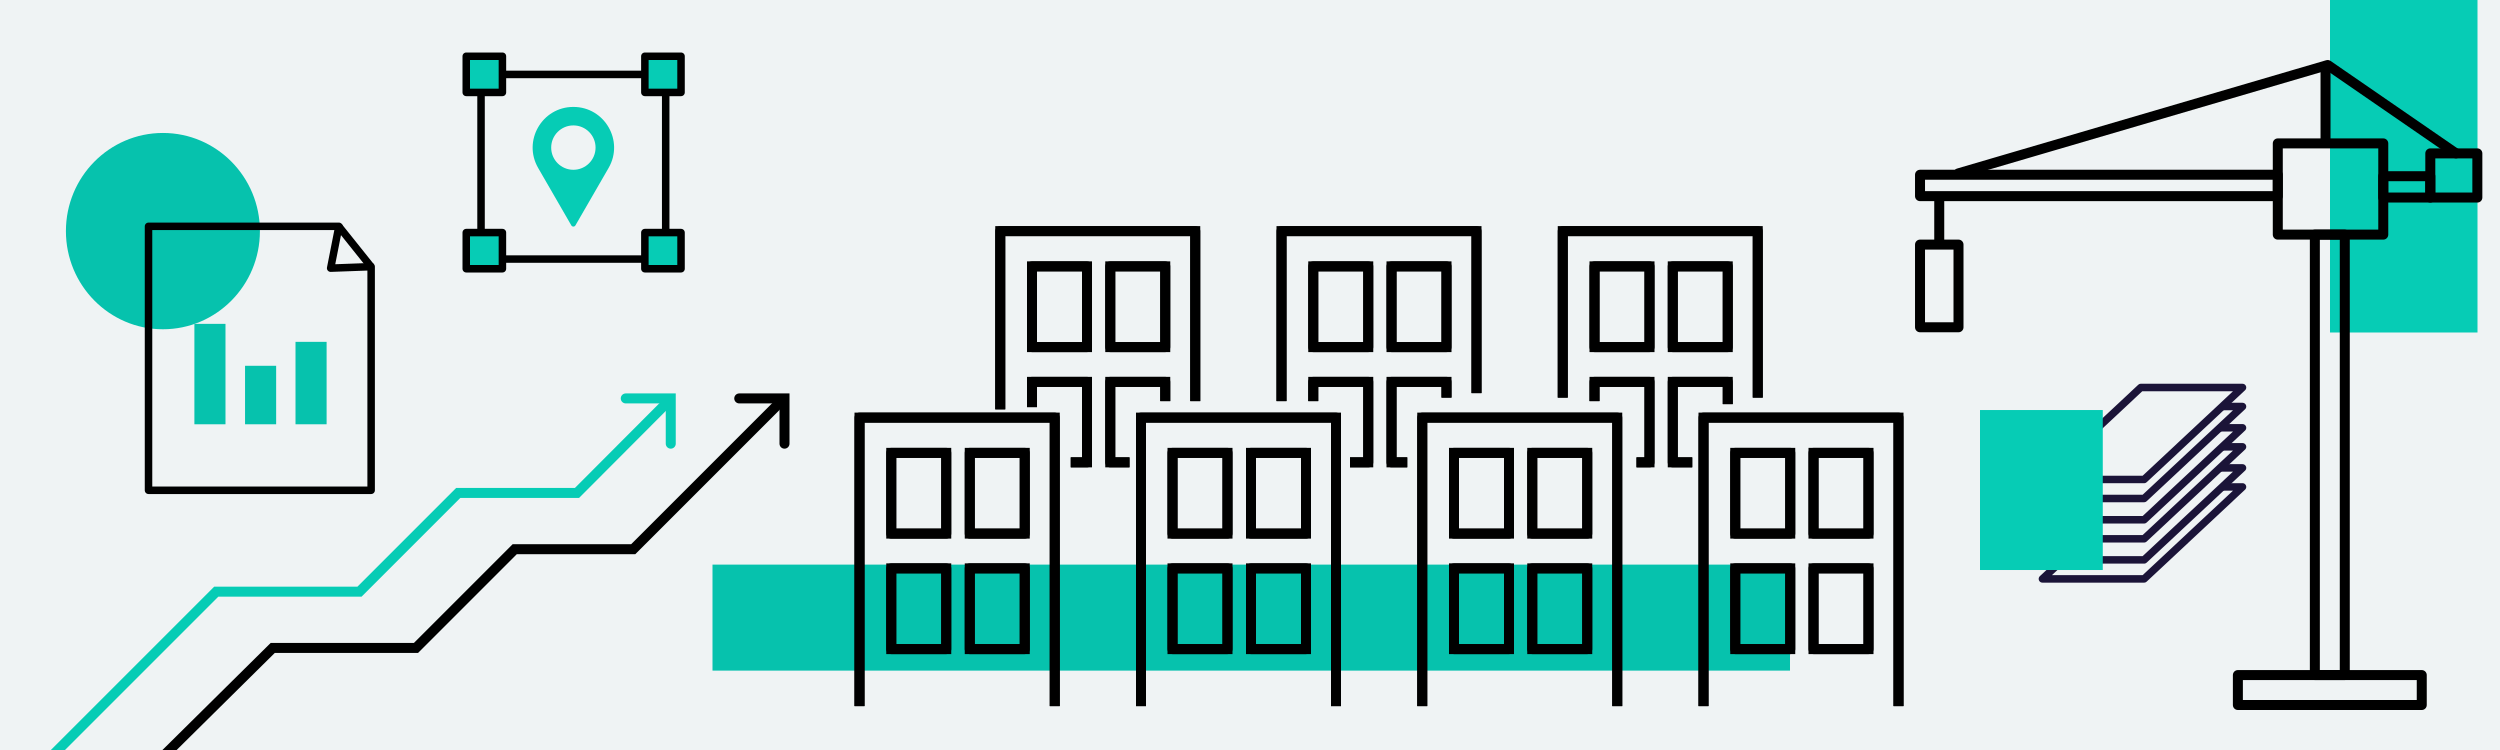 <svg width="1000" height="300" viewBox="0 0 1000 300" fill="none" xmlns="http://www.w3.org/2000/svg">
<rect x="0" y="0" width="1000" height="300" fill="#808080" stroke="none"/>
<g clip-path="url(#clip0_3173_13486)">
<rect width="1000" height="300" fill="#EFF3F4"/>
<path d="M716 225.845H285V268.245H716V225.845Z" fill="#06C2AD"/>
<path d="M716.1 181.144H694.1V213.444H716.1V181.144Z" stroke="black" stroke-width="4" stroke-miterlimit="10"/>
<path d="M716.1 227.344H694.1V259.644H716.1V227.344Z" stroke="black" stroke-width="4" stroke-miterlimit="10"/>
<path d="M747.4 181.144H725.4V213.444H747.4V181.144Z" stroke="black" stroke-width="4" stroke-miterlimit="10"/>
<path d="M747.4 227.344H725.4V259.644H747.4V227.344Z" stroke="black" stroke-width="4" stroke-miterlimit="10"/>
<path d="M759.4 282.444V167.044H681.4V282.444" stroke="black" stroke-width="4" stroke-miterlimit="10"/>
<path d="M603.6 181.144H581.6V213.444H603.6V181.144Z" stroke="black" stroke-width="4" stroke-miterlimit="10"/>
<path d="M603.6 227.344H581.6V259.644H603.6V227.344Z" stroke="black" stroke-width="4" stroke-miterlimit="10"/>
<path d="M634.9 181.144H612.9V213.444H634.9V181.144Z" stroke="black" stroke-width="4" stroke-miterlimit="10"/>
<path d="M634.9 227.344H612.9V259.644H634.9V227.344Z" stroke="black" stroke-width="4" stroke-miterlimit="10"/>
<path d="M646.9 282.444V167.044H568.9V282.444" stroke="black" stroke-width="4" stroke-miterlimit="10"/>
<path d="M491 181.144H469V213.444H491V181.144Z" stroke="black" stroke-width="4" stroke-miterlimit="10"/>
<path d="M491 227.344H469V259.644H491V227.344Z" stroke="black" stroke-width="4" stroke-miterlimit="10"/>
<path d="M522.4 181.144H500.4V213.444H522.4V181.144Z" stroke="black" stroke-width="4" stroke-miterlimit="10"/>
<path d="M522.4 227.344H500.4V259.644H522.4V227.344Z" stroke="black" stroke-width="4" stroke-miterlimit="10"/>
<path d="M534.4 282.444V167.044H456.4V282.444" stroke="black" stroke-width="4" stroke-miterlimit="10"/>
<path d="M378.5 181.144H356.5V213.444H378.5V181.144Z" stroke="black" stroke-width="4" stroke-miterlimit="10"/>
<path d="M378.5 227.344H356.5V259.644H378.5V227.344Z" stroke="black" stroke-width="4" stroke-miterlimit="10"/>
<path d="M409.9 181.144H387.9V213.444H409.9V181.144Z" stroke="black" stroke-width="4" stroke-miterlimit="10"/>
<path d="M409.9 227.344H387.9V259.644H409.9V227.344Z" stroke="black" stroke-width="4" stroke-miterlimit="10"/>
<path d="M421.901 282.444V167.044H343.801V282.444" stroke="black" stroke-width="4" stroke-miterlimit="10"/>
<path d="M659.801 106.544H637.801V138.844H659.801V106.544Z" stroke="black" stroke-width="4" stroke-miterlimit="10"/>
<path d="M637.801 160.444V152.744H659.801V184.944H654.601" stroke="black" stroke-width="4" stroke-miterlimit="10"/>
<path d="M691.102 106.544H669.102V138.844H691.102V106.544Z" stroke="black" stroke-width="4" stroke-miterlimit="10"/>
<path d="M676.902 184.944H669.102V152.744H691.102V161.644" stroke="black" stroke-width="4" stroke-miterlimit="10"/>
<path d="M703.102 159.044V92.444H625.102V159.044" stroke="black" stroke-width="4" stroke-miterlimit="10"/>
<path d="M547.301 106.544H525.301V138.844H547.301V106.544Z" stroke="black" stroke-width="4" stroke-miterlimit="10"/>
<path d="M525.301 160.444V152.744H547.301V184.944H540.001" stroke="black" stroke-width="4" stroke-miterlimit="10"/>
<path d="M578.602 106.544H556.602V138.844H578.602V106.544Z" stroke="black" stroke-width="4" stroke-miterlimit="10"/>
<path d="M562.902 184.944H556.602V152.744H578.602V159.044" stroke="black" stroke-width="4" stroke-miterlimit="10"/>
<path d="M590.602 157.244V92.444H512.602V160.444" stroke="black" stroke-width="4" stroke-miterlimit="10"/>
<path d="M434.801 106.544H412.801V138.844H434.801V106.544Z" stroke="black" stroke-width="4" stroke-miterlimit="10"/>
<path d="M412.801 162.844V152.744H434.801V184.944H428.301" stroke="black" stroke-width="4" stroke-miterlimit="10"/>
<path d="M466.102 106.544H444.102V138.844H466.102V106.544Z" stroke="black" stroke-width="4" stroke-miterlimit="10"/>
<path d="M451.802 184.944H444.102V152.744H466.102V160.444" stroke="black" stroke-width="4" stroke-miterlimit="10"/>
<path d="M478.102 160.444V92.444H400.102V163.744" stroke="black" stroke-width="4" stroke-miterlimit="10"/>
<path d="M716.1 181.144H694.1V213.444H716.1V181.144Z" stroke="black" stroke-width="4" stroke-miterlimit="10" stroke-linejoin="round"/>
<path d="M716.1 227.344H694.1V259.644H716.1V227.344Z" stroke="black" stroke-width="4" stroke-miterlimit="10" stroke-linejoin="round"/>
<path d="M747.4 181.144H725.4V213.444H747.4V181.144Z" stroke="black" stroke-width="4" stroke-miterlimit="10" stroke-linejoin="round"/>
<path d="M747.4 227.344H725.4V259.644H747.4V227.344Z" stroke="black" stroke-width="4" stroke-miterlimit="10" stroke-linejoin="round"/>
<path d="M759.4 282.444V167.044H681.4V282.444" stroke="black" stroke-width="4" stroke-miterlimit="10" stroke-linejoin="round"/>
<path d="M603.6 181.144H581.6V213.444H603.6V181.144Z" stroke="black" stroke-width="4" stroke-miterlimit="10" stroke-linejoin="round"/>
<path d="M603.6 227.344H581.6V259.644H603.6V227.344Z" stroke="black" stroke-width="4" stroke-miterlimit="10" stroke-linejoin="round"/>
<path d="M634.9 181.144H612.9V213.444H634.9V181.144Z" stroke="black" stroke-width="4" stroke-miterlimit="10" stroke-linejoin="round"/>
<path d="M634.9 227.344H612.9V259.644H634.9V227.344Z" stroke="black" stroke-width="4" stroke-miterlimit="10" stroke-linejoin="round"/>
<path d="M646.9 282.444V167.044H568.9V282.444" stroke="black" stroke-width="4" stroke-miterlimit="10" stroke-linejoin="round"/>
<path d="M491 181.144H469V213.444H491V181.144Z" stroke="black" stroke-width="4" stroke-miterlimit="10" stroke-linejoin="round"/>
<path d="M491 227.344H469V259.644H491V227.344Z" stroke="black" stroke-width="4" stroke-miterlimit="10" stroke-linejoin="round"/>
<path d="M522.4 181.144H500.4V213.444H522.4V181.144Z" stroke="black" stroke-width="4" stroke-miterlimit="10" stroke-linejoin="round"/>
<path d="M522.4 227.344H500.4V259.644H522.4V227.344Z" stroke="black" stroke-width="4" stroke-miterlimit="10" stroke-linejoin="round"/>
<path d="M534.4 282.444V167.044H456.4V282.444" stroke="black" stroke-width="4" stroke-miterlimit="10" stroke-linejoin="round"/>
<path d="M378.5 181.144H356.5V213.444H378.5V181.144Z" stroke="black" stroke-width="4" stroke-miterlimit="10" stroke-linejoin="round"/>
<path d="M378.5 227.344H356.5V259.644H378.5V227.344Z" stroke="black" stroke-width="4" stroke-miterlimit="10" stroke-linejoin="round"/>
<path d="M409.9 181.144H387.9V213.444H409.9V181.144Z" stroke="black" stroke-width="4" stroke-miterlimit="10" stroke-linejoin="round"/>
<path d="M409.9 227.344H387.9V259.644H409.9V227.344Z" stroke="black" stroke-width="4" stroke-miterlimit="10" stroke-linejoin="round"/>
<path d="M421.901 282.444V167.044H343.801V282.444" stroke="black" stroke-width="4" stroke-miterlimit="10" stroke-linejoin="round"/>
<path d="M659.801 106.544H637.801V138.844H659.801V106.544Z" stroke="black" stroke-width="4" stroke-miterlimit="10" stroke-linejoin="round"/>
<path d="M637.801 160.444V152.744H659.801V184.944H654.601" stroke="black" stroke-width="4" stroke-miterlimit="10" stroke-linejoin="round"/>
<path d="M691.102 106.544H669.102V138.844H691.102V106.544Z" stroke="black" stroke-width="4" stroke-miterlimit="10" stroke-linejoin="round"/>
<path d="M676.902 184.944H669.102V152.744H691.102V161.644" stroke="black" stroke-width="4" stroke-miterlimit="10" stroke-linejoin="round"/>
<path d="M703.102 159.044V92.444H625.102V159.044" stroke="black" stroke-width="4" stroke-miterlimit="10" stroke-linejoin="round"/>
<path d="M547.301 106.544H525.301V138.844H547.301V106.544Z" stroke="black" stroke-width="4" stroke-miterlimit="10" stroke-linejoin="round"/>
<path d="M525.301 160.444V152.744H547.301V184.944H540.001" stroke="black" stroke-width="4" stroke-miterlimit="10" stroke-linejoin="round"/>
<path d="M578.602 106.544H556.602V138.844H578.602V106.544Z" stroke="black" stroke-width="4" stroke-miterlimit="10" stroke-linejoin="round"/>
<path d="M562.902 184.944H556.602V152.744H578.602V159.044" stroke="black" stroke-width="4" stroke-miterlimit="10" stroke-linejoin="round"/>
<path d="M590.602 157.244V92.444H512.602V160.444" stroke="black" stroke-width="4" stroke-miterlimit="10" stroke-linejoin="round"/>
<path d="M434.801 106.544H412.801V138.844H434.801V106.544Z" stroke="black" stroke-width="4" stroke-miterlimit="10" stroke-linejoin="round"/>
<path d="M412.801 162.844V152.744H434.801V184.944H428.301" stroke="black" stroke-width="4" stroke-miterlimit="10" stroke-linejoin="round"/>
<path d="M466.102 106.544H444.102V138.844H466.102V106.544Z" stroke="black" stroke-width="4" stroke-miterlimit="10" stroke-linejoin="round"/>
<path d="M451.802 184.944H444.102V152.744H466.102V160.444" stroke="black" stroke-width="4" stroke-miterlimit="10" stroke-linejoin="round"/>
<path d="M478.102 160.444V92.444H400.102V163.744" stroke="black" stroke-width="4" stroke-miterlimit="10" stroke-linejoin="round"/>
<path d="M63.799 303.969L109.099 259.169H166.399L205.899 219.669H253.299L312.499 160.469" stroke="black" stroke-width="4" stroke-miterlimit="10" stroke-linecap="round"/>
<path d="M295.699 159.369H313.799V177.469" stroke="black" stroke-width="4" stroke-miterlimit="10" stroke-linecap="round"/>
<path d="M12 311.169L86.5 236.669H143.8L183.3 197.169H230.8L267.4 160.469" stroke="#06CCB5" stroke-width="4" stroke-miterlimit="10" stroke-linecap="round"/>
<path d="M250.301 159.369H268.301V177.469" stroke="#06CCB5" stroke-width="4" stroke-miterlimit="10" stroke-linecap="round"/>
<path d="M65.166 131.705C86.594 131.705 103.964 114.127 103.964 92.444C103.964 70.761 86.594 53.184 65.166 53.184C43.738 53.184 26.367 70.761 26.367 92.444C26.367 114.127 43.738 131.705 65.166 131.705Z" fill="#06C2AD"/>
<path d="M90.196 129.544H77.756V169.711H90.196V129.544Z" fill="#06C2AD"/>
<path d="M110.459 146.317H98.019V169.711H110.459V146.317Z" fill="#06C2AD"/>
<path d="M130.643 136.739H118.203V169.711H130.643V136.739Z" fill="#06C2AD"/>
<path d="M148.454 196.116H103.083H59.408V90.533H135.556L132.264 107.263L148.454 106.669V196.116Z" stroke="black" stroke-width="3" stroke-miterlimit="10" stroke-linejoin="round"/>
<path d="M135.5 90.533L148.452 106.723" stroke="black" stroke-width="3" stroke-miterlimit="10" stroke-linejoin="round"/>
<path d="M932 133L932 -19L991 -19L991 133L932 133Z" fill="#06CCB5"/>
<rect x="895.152" y="270.027" width="73.55" height="11.973" stroke="black" stroke-width="4" stroke-miterlimit="10" stroke-linejoin="round"/>
<rect x="911.115" y="57.359" width="42.192" height="36.49" stroke="black" stroke-width="4" stroke-miterlimit="10" stroke-linejoin="round"/>
<rect x="768.008" y="69.903" width="143.109" height="8.552" stroke="black" stroke-width="4" stroke-miterlimit="10" stroke-linejoin="round"/>
<rect x="768.008" y="97.84" width="15.394" height="33.069" stroke="black" stroke-width="4" stroke-miterlimit="10" stroke-linejoin="round"/>
<rect x="925.941" y="270.027" width="176.178" height="11.973" transform="rotate(-90 925.941 270.027)" stroke="black" stroke-width="4" stroke-miterlimit="10" stroke-linejoin="round"/>
<line x1="930.211" y1="57.359" x2="930.211" y2="26" stroke="black" stroke-width="4" stroke-miterlimit="10" stroke-linejoin="round"/>
<line x1="775.699" y1="97.84" x2="775.699" y2="78.454" stroke="black" stroke-width="4" stroke-miterlimit="10" stroke-linejoin="round"/>
<path d="M783.4 69.332L931.071 26L982.385 61.35" stroke="black" stroke-width="4" stroke-miterlimit="10" stroke-linecap="round" stroke-linejoin="round"/>
<rect x="953.307" y="70.472" width="18.815" height="8.552" stroke="black" stroke-width="4" stroke-miterlimit="10" stroke-linejoin="round"/>
<rect x="972.123" y="61.35" width="18.815" height="17.675" stroke="black" stroke-width="4" stroke-miterlimit="10" stroke-linejoin="round"/>
<rect x="192.416" y="29.77" width="73.863" height="73.863" stroke="black" stroke-width="3" stroke-linejoin="round"/>
<rect x="257.945" y="93.033" width="14.467" height="14.467" fill="#06CCB5" stroke="black" stroke-width="3" stroke-linejoin="round"/>
<rect x="186.5" y="93.033" width="14.467" height="14.467" fill="#06CCB5" stroke="black" stroke-width="3" stroke-linejoin="round"/>
<rect x="186.5" y="22.5" width="14.467" height="14.467" fill="#06CCB5" stroke="black" stroke-width="3" stroke-linejoin="round"/>
<rect x="257.945" y="22.5" width="14.467" height="14.467" fill="#06CCB5" stroke="black" stroke-width="3" stroke-linejoin="round"/>
<path fill-rule="evenodd" clip-rule="evenodd" d="M215.259 67.176L228.529 90.16C228.894 90.792 229.806 90.792 230.171 90.16L243.441 67.176C249.703 56.328 241.875 42.769 229.35 42.769C216.825 42.769 208.996 56.328 215.259 67.176ZM229.35 50.166C224.448 50.166 220.475 54.139 220.475 59.041C220.475 63.942 224.448 67.916 229.35 67.916C234.251 67.916 238.225 63.942 238.225 59.041C238.225 54.139 234.251 50.166 229.35 50.166Z" fill="#06CCB5"/>
<path d="M857.646 231.558H816.969L856.323 194.767H897L857.646 231.558Z" fill="#EFF3F4" stroke="#1B1438" stroke-width="3" stroke-miterlimit="10" stroke-linejoin="round"/>
<path d="M857.646 223.953H816.969L856.323 187.162H897L857.646 223.953Z" fill="#EFF3F4" stroke="#1B1438" stroke-width="3" stroke-miterlimit="10" stroke-linejoin="round"/>
<path d="M857.646 215.519H816.969L856.323 178.728H897L857.646 215.519Z" fill="#EFF3F4" stroke="#1B1438" stroke-width="3" stroke-miterlimit="10" stroke-linejoin="round"/>
<path d="M857.646 207.913H816.969L856.323 171.122H897L857.646 207.913Z" fill="#EFF3F4" stroke="#1B1438" stroke-width="3" stroke-miterlimit="10" stroke-linejoin="round"/>
<path d="M857.646 199.397H816.969L856.323 162.606H897L857.646 199.397Z" fill="#EFF3F4" stroke="#1B1438" stroke-width="3" stroke-miterlimit="10" stroke-linejoin="round"/>
<path d="M857.646 191.791H816.969L856.323 155H897L857.646 191.791Z" fill="#EFF3F4" stroke="#1B1438" stroke-width="3" stroke-miterlimit="10" stroke-linejoin="round"/>
<path d="M841.11 164.012H792V228.004H841.11V164.012Z" fill="#06CCB5" style="mix-blend-mode:multiply"/>
</g>
<defs>
<clipPath id="clip0_3173_13486">
<rect width="1000" height="300" fill="white"/>
</clipPath>
</defs>
</svg>
